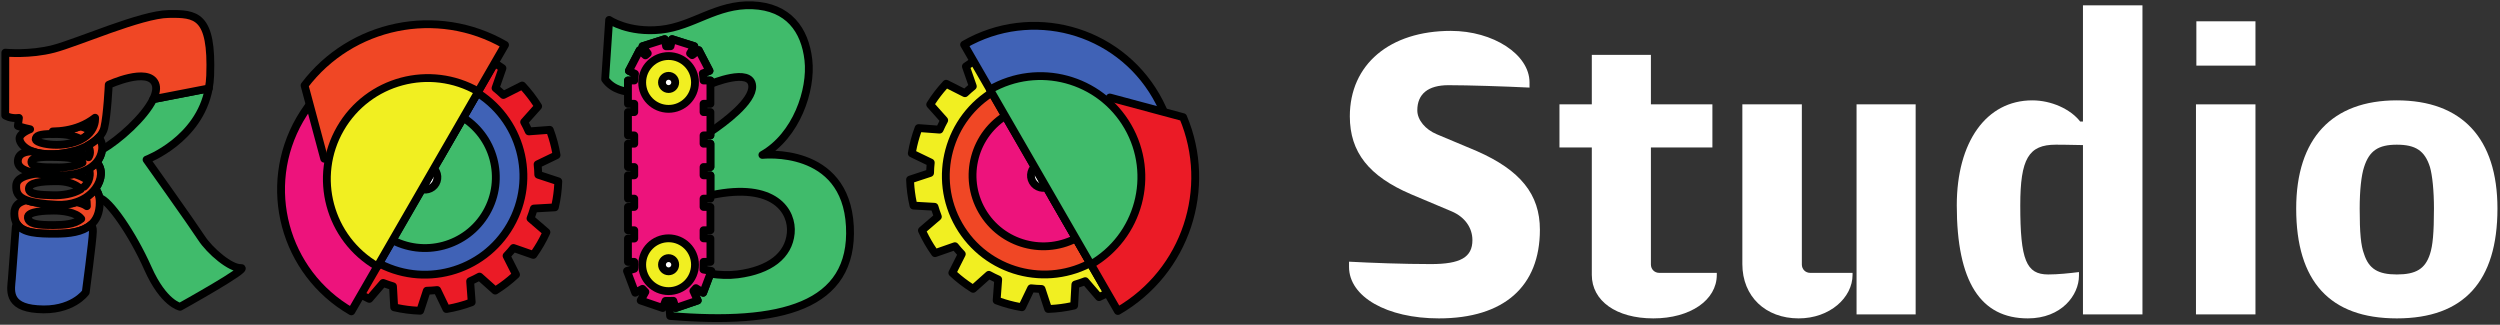 <svg id="ere954mhyapk1" xmlns="http://www.w3.org/2000/svg" xmlns:xlink="http://www.w3.org/1999/xlink" viewBox="0 0 639 83" shape-rendering="geometricPrecision" text-rendering="geometricPrecision"><rect x="0" y="0" width="639" height="83" fill="#333333" stroke="none"/><style><![CDATA[#ere954mhyapk6_tr {animation: ere954mhyapk6_tr__tr 10000ms linear infinite normal forwards}@keyframes ere954mhyapk6_tr__tr { 0% {transform: translate(255.23px,133.192px) rotate(0deg)} 100% {transform: translate(255.23px,133.192px) rotate(360deg)} }#ere954mhyapk7_tr {animation: ere954mhyapk7_tr__tr 10000ms linear infinite normal forwards}@keyframes ere954mhyapk7_tr__tr { 0% {transform: translate(255.23px,133.191px) rotate(0deg)} 100% {transform: translate(255.23px,133.191px) rotate(360deg)} }#ere954mhyapk32_tr {animation: ere954mhyapk32_tr__tr 10000ms linear infinite normal forwards}@keyframes ere954mhyapk32_tr__tr { 0% {transform: translate(255.23px,133.192px) rotate(0deg)} 100% {transform: translate(255.23px,133.192px) rotate(360deg)} }#ere954mhyapk33_tr {animation: ere954mhyapk33_tr__tr 10000ms linear infinite normal forwards}@keyframes ere954mhyapk33_tr__tr { 0% {transform: translate(255.23px,133.191px) rotate(0deg)} 100% {transform: translate(255.23px,133.191px) rotate(360deg)} }]]></style><g id="ere954mhyapk2" transform="matrix(-0.532 0.307 -0.307 -0.532 432.226 36.778)" clip-rule="evenodd"><g id="ere954mhyapk3" transform="matrix(-0.866 -0.5 0.5 -0.866 383.909 354.326)" clip-rule="evenodd"><circle id="ere954mhyapk4" r="12" transform="matrix(1 0 0 1 240.32 128)" clip-rule="evenodd" fill="rgb(255,255,255)" fill-rule="evenodd" stroke="rgb(0,0,0)" stroke-width="3.26" stroke-linecap="round" stroke-linejoin="round" stroke-miterlimit="1.5"/></g><g id="ere954mhyapk5" transform="matrix(1.087 0 0 1.087 -37.64 -21.459)" clip-rule="evenodd"><g id="ere954mhyapk6_tr" transform="translate(255.23,133.192) rotate(0)"><path id="ere954mhyapk6" d="M260.252,82.208C256.912,81.879,253.548,81.879,250.209,82.208L248.706,90.137C247.387,90.337,246.077,90.597,244.782,90.918L240.359,84.167C237.148,85.141,234.04,86.428,231.08,88.01L232.726,95.911C231.584,96.601,230.474,97.342,229.4,98.134L222.73,93.59C220.136,95.719,217.758,98.097,215.629,100.691L220.173,107.361C219.381,108.435,218.64,109.545,217.95,110.687L210.049,109.041C208.467,112.001,207.18,115.109,206.206,118.32L212.957,122.743C212.636,124.038,212.376,125.348,212.176,126.667L204.247,128.17C203.918,131.509,203.918,134.873,204.247,138.213L212.176,139.716C212.376,141.035,212.636,142.344,212.957,143.64L206.206,148.063C207.18,151.274,208.467,154.381,210.049,157.341L217.95,155.695C218.64,156.837,219.381,157.947,220.173,159.022L215.629,165.691C217.758,168.285,220.136,170.664,222.73,172.793L229.4,168.248C230.474,169.04,231.584,169.782,232.726,170.471L231.08,178.372C234.04,179.954,237.148,181.241,240.359,182.215L244.782,175.465C246.077,175.785,247.387,176.045,248.706,176.245L250.209,184.175C253.548,184.504,256.912,184.504,260.252,184.175L261.755,176.245C263.074,176.045,264.383,175.785,265.678,175.465L270.101,182.215C273.313,181.241,276.42,179.954,279.38,178.372L277.734,170.471C278.876,169.782,279.986,169.04,281.061,168.248L287.73,172.793C290.324,170.664,292.703,168.285,294.832,165.691L290.287,159.022C291.079,157.947,291.821,156.837,292.51,155.695L300.411,157.341C301.993,154.381,303.28,151.274,304.254,148.063L297.504,143.64C297.824,142.344,298.084,141.035,298.284,139.716L306.214,138.213C306.543,134.873,306.543,131.509,306.214,128.17L298.284,126.667C298.084,125.348,297.824,124.038,297.504,122.743L304.254,118.32C303.28,115.109,301.993,112.001,300.411,109.041L292.51,110.687C291.821,109.545,291.079,108.435,290.287,107.361L294.832,100.691C292.703,98.097,290.324,95.719,287.73,93.59L281.061,98.134C279.986,97.342,278.876,96.601,277.734,95.911L279.38,88.01C276.42,86.428,273.313,85.141,270.101,84.167L265.678,90.918C264.383,90.597,263.074,90.337,261.755,90.137L260.252,82.208ZM255.23,122.945C260.885,122.945,265.476,127.536,265.476,133.191C265.476,138.846,260.885,143.437,255.23,143.437C249.575,143.437,244.984,138.846,244.984,133.191C244.984,127.536,249.575,122.945,255.23,122.945Z" transform="translate(-255.23,-133.192)" clip-rule="evenodd" fill="rgb(241,239,33)" fill-rule="evenodd" stroke="none" stroke-width="1" stroke-linecap="round" stroke-linejoin="round" stroke-miterlimit="1.5"/></g><g id="ere954mhyapk7_tr" transform="translate(255.23,133.191) rotate(0)"><path id="ere954mhyapk7" d="M245.461,177.163L241.612,183.037C241.248,183.593,240.56,183.842,239.924,183.649C236.619,182.647,233.42,181.322,230.374,179.694C229.788,179.38,229.478,178.718,229.613,178.067L231.046,171.192C230.481,170.833,229.925,170.461,229.377,170.077L223.574,174.031C223.024,174.405,222.294,174.373,221.779,173.951C219.11,171.76,216.661,169.312,214.47,166.642C214.049,166.128,214.016,165.397,214.39,164.848L218.344,159.044C217.96,158.497,217.588,157.94,217.229,157.376L210.355,158.808C209.704,158.944,209.041,158.634,208.728,158.047C207.1,155.001,205.775,151.803,204.772,148.498C204.579,147.861,204.828,147.174,205.385,146.809L211.258,142.961C211.113,142.308,210.983,141.652,210.867,140.993L203.968,139.685C203.314,139.561,202.821,139.021,202.755,138.36C202.417,134.922,202.417,131.46,202.755,128.023C202.821,127.361,203.314,126.821,203.968,126.698L210.867,125.39C210.983,124.731,211.113,124.075,211.258,123.422L205.385,119.573C204.828,119.209,204.579,118.521,204.772,117.885C205.775,114.58,207.1,111.381,208.728,108.335C209.041,107.749,209.704,107.439,210.355,107.575L217.229,109.007C217.588,108.442,217.96,107.886,218.344,107.338L214.39,101.535C214.016,100.985,214.049,100.255,214.47,99.741C216.661,97.071,219.11,94.623,221.779,92.431C222.294,92.01,223.024,91.977,223.574,92.351L229.377,96.305C229.925,95.921,230.481,95.55,231.046,95.19L229.613,88.316C229.478,87.665,229.788,87.002,230.374,86.689C233.42,85.061,236.619,83.736,239.924,82.733C240.56,82.54,241.248,82.79,241.612,83.346L245.461,89.22C246.114,89.074,246.77,88.944,247.429,88.828L248.736,81.929C248.86,81.275,249.4,80.782,250.062,80.717C253.499,80.378,256.961,80.378,260.398,80.717C261.06,80.782,261.6,81.275,261.724,81.929L263.032,88.828C263.69,88.944,264.347,89.074,265,89.22L268.848,83.346C269.213,82.79,269.9,82.54,270.536,82.733C273.842,83.736,277.04,85.061,280.086,86.689C280.673,87.002,280.982,87.665,280.847,88.316L279.415,95.19C279.979,95.55,280.535,95.921,281.083,96.305L286.886,92.351C287.436,91.977,288.167,92.01,288.681,92.431C291.351,94.623,293.799,97.071,295.99,99.741C296.412,100.255,296.444,100.985,296.07,101.535L292.116,107.338C292.5,107.886,292.872,108.442,293.231,109.007L300.106,107.575C300.757,107.439,301.419,107.749,301.733,108.335C303.361,111.381,304.686,114.58,305.688,117.885C305.881,118.521,305.632,119.209,305.076,119.573L299.202,123.422C299.347,124.075,299.478,124.731,299.593,125.39L306.493,126.698C307.146,126.821,307.64,127.361,307.705,128.023C308.043,131.46,308.043,134.922,307.705,138.36C307.64,139.021,307.146,139.561,306.493,139.685L299.593,140.993C299.478,141.651,299.347,142.308,299.202,142.961L305.076,146.809C305.632,147.174,305.881,147.861,305.688,148.498C304.686,151.803,303.361,155.001,301.733,158.047C301.419,158.634,300.757,158.944,300.106,158.808L293.231,157.376C292.872,157.94,292.5,158.497,292.116,159.044L296.07,164.848C296.444,165.397,296.412,166.128,295.99,166.642C293.799,169.312,291.351,171.76,288.681,173.951C288.167,174.373,287.436,174.405,286.886,174.031L281.083,170.077C280.535,170.461,279.979,170.833,279.415,171.192L280.847,178.067C280.982,178.718,280.673,179.38,280.086,179.694C277.04,181.322,273.842,182.647,270.536,183.649C269.9,183.842,269.213,183.593,268.848,183.037L265,177.163C264.347,177.308,263.69,177.439,263.032,177.554L261.724,184.454C261.6,185.107,261.06,185.601,260.398,185.666C256.961,186.004,253.499,186.004,250.062,185.666C249.4,185.601,248.86,185.107,248.736,184.454L247.429,177.554C246.77,177.439,246.114,177.308,245.461,177.163ZM232.779,177.566C235.019,178.7,237.342,179.662,239.728,180.444L243.528,174.644C243.877,174.111,244.524,173.857,245.141,174.01C246.392,174.319,247.656,174.571,248.93,174.764C249.559,174.859,250.06,175.341,250.178,175.966L251.469,182.78C253.973,182.97,256.487,182.97,258.991,182.78L260.282,175.966C260.401,175.341,260.901,174.859,261.53,174.764C262.804,174.571,264.068,174.319,265.319,174.01C265.937,173.857,266.583,174.111,266.932,174.644L270.733,180.444C273.118,179.662,275.441,178.7,277.681,177.566L276.267,170.777C276.137,170.154,276.415,169.517,276.96,169.188C278.063,168.523,279.134,167.806,280.172,167.042C280.684,166.665,281.379,166.652,281.904,167.01L287.636,170.915C289.54,169.279,291.318,167.501,292.954,165.597L289.049,159.865C288.691,159.34,288.704,158.645,289.081,158.133C289.845,157.096,290.561,156.024,291.227,154.921C291.556,154.376,292.193,154.098,292.816,154.228L299.605,155.642C300.739,153.402,301.701,151.079,302.483,148.694L296.682,144.893C296.15,144.544,295.896,143.898,296.049,143.28C296.358,142.029,296.61,140.765,296.803,139.491C296.898,138.862,297.38,138.362,298.005,138.243L304.819,136.952C305.009,134.449,305.009,131.934,304.819,129.431L298.005,128.139C297.38,128.021,296.898,127.52,296.803,126.891C296.61,125.617,296.358,124.353,296.049,123.102C295.896,122.485,296.15,121.838,296.682,121.489L302.483,117.689C301.701,115.303,300.739,112.98,299.605,110.74L292.816,112.154C292.193,112.284,291.556,112.006,291.227,111.462C290.561,110.359,289.845,109.287,289.081,108.25C288.704,107.737,288.691,107.043,289.049,106.517L292.954,100.786C291.318,98.881,289.54,97.103,287.636,95.467L281.904,99.372C281.379,99.73,280.684,99.718,280.172,99.34C279.134,98.576,278.063,97.86,276.96,97.194C276.415,96.865,276.137,96.228,276.267,95.606L277.681,88.816C275.441,87.682,273.118,86.72,270.733,85.938L266.932,91.739C266.583,92.271,265.937,92.525,265.319,92.372C264.068,92.063,262.804,91.812,261.53,91.619C260.901,91.523,260.401,91.041,260.282,90.416L258.991,83.602C256.487,83.412,253.973,83.412,251.469,83.602L250.178,90.416C250.06,91.041,249.559,91.523,248.93,91.619C247.656,91.812,246.392,92.063,245.141,92.372C244.524,92.525,243.877,92.271,243.528,91.739L239.728,85.938C237.342,86.72,235.019,87.682,232.779,88.816L234.193,95.606C234.323,96.228,234.045,96.865,233.501,97.194C232.398,97.86,231.326,98.576,230.289,99.34C229.776,99.718,229.082,99.73,228.556,99.372L222.825,95.467C220.92,97.103,219.142,98.881,217.506,100.786L221.411,106.517C221.769,107.043,221.757,107.737,221.379,108.25C220.615,109.287,219.899,110.359,219.233,111.462C218.904,112.006,218.267,112.284,217.645,112.154L210.855,110.74C209.721,112.98,208.759,115.303,207.977,117.689L213.778,121.489C214.31,121.838,214.564,122.485,214.411,123.102C214.102,124.353,213.851,125.617,213.658,126.891C213.562,127.52,213.08,128.021,212.455,128.139L205.641,129.431C205.451,131.934,205.451,134.448,205.641,136.952L212.455,138.243C213.08,138.362,213.562,138.862,213.658,139.491C213.851,140.765,214.102,142.029,214.411,143.28C214.564,143.898,214.31,144.544,213.778,144.893L207.977,148.694C208.759,151.079,209.721,153.402,210.855,155.642L217.645,154.228C218.267,154.098,218.904,154.376,219.233,154.921C219.899,156.024,220.615,157.096,221.379,158.133C221.757,158.645,221.769,159.34,221.411,159.865L217.506,165.597C219.142,167.501,220.92,169.279,222.825,170.915L228.556,167.01C229.082,166.652,229.776,166.665,230.289,167.042C231.326,167.806,232.398,168.523,233.501,169.188C234.045,169.517,234.323,170.154,234.193,170.777L232.779,177.566ZM255.23,121.447C248.748,121.447,243.486,126.709,243.486,133.191C243.486,139.673,248.748,144.936,255.23,144.936C261.712,144.936,266.975,139.673,266.975,133.191C266.975,126.709,261.712,121.447,255.23,121.447ZM255.23,124.444C260.058,124.444,263.978,128.363,263.978,133.191C263.978,138.019,260.058,141.939,255.23,141.939C250.402,141.939,246.483,138.019,246.483,133.191C246.483,128.363,250.402,124.444,255.23,124.444Z" transform="translate(-255.23,-133.191)" clip-rule="evenodd" fill="rgb(0,0,0)" fill-rule="evenodd" stroke="none" stroke-width="1" stroke-linecap="round" stroke-linejoin="round" stroke-miterlimit="1.5"/></g></g><g id="ere954mhyapk8" transform="matrix(1.237 0 0 1.237 -61.689 -45.462)" clip-rule="evenodd"><path id="ere954mhyapk9" d="M243.691,103C261.982,103,276.832,117.85,276.832,136.142C276.832,154.433,261.982,169.283,243.691,169.283C225.399,169.283,210.549,154.433,210.549,136.142C210.549,117.85,225.399,103,243.691,103ZM243.691,113.832C256.003,113.832,266,123.829,266,136.142C266,148.454,256.003,158.451,243.691,158.451C231.378,158.451,221.382,148.454,221.382,136.142C221.382,123.829,231.378,113.832,243.691,113.832Z" clip-rule="evenodd" fill="rgb(240,71,37)" fill-rule="evenodd" stroke="rgb(0,0,0)" stroke-width="2.63" stroke-linecap="round" stroke-linejoin="round" stroke-miterlimit="1.5"/></g><path id="ere954mhyapk10" d="M240.017,93.847C256.281,93.847,269.486,107.051,269.486,123.315C269.486,139.579,256.281,152.783,240.017,152.783C223.753,152.783,210.549,139.579,210.549,123.315C210.549,107.051,223.753,93.847,240.017,93.847ZM240.017,118.161C242.862,118.161,245.171,120.47,245.171,123.315C245.171,126.159,242.862,128.468,240.017,128.468C237.173,128.468,234.864,126.159,234.864,123.315C234.864,120.47,237.173,118.161,240.017,118.161Z" clip-rule="evenodd" fill="rgb(237,19,124)" fill-rule="evenodd" stroke="rgb(0,0,0)" stroke-width="3.26" stroke-linecap="round" stroke-linejoin="round" stroke-miterlimit="1.5"/><g id="ere954mhyapk11" transform="matrix(1.36 0 0 1.36 -78.243 -146.233)" clip-rule="evenodd"><path id="ere954mhyapk12" d="M235,159C211.252,159,192,178.252,192,202C192,225.748,211.252,245,235,245L235,159Z" clip-rule="evenodd" fill="rgb(64,98,182)" fill-rule="evenodd" stroke="rgb(0,0,0)" stroke-width="2.4" stroke-linecap="round" stroke-linejoin="round" stroke-miterlimit="1.5"/></g><path id="ere954mhyapk13" d="M241.335,113.642L199.834,137.603L177.499,115.267C181.458,83.534,208.529,58.979,241.335,58.979L241.335,113.642Z" clip-rule="evenodd" fill="rgb(235,27,38)" fill-rule="evenodd" stroke="rgb(0,0,0)" stroke-width="3.26" stroke-linecap="round" stroke-linejoin="round" stroke-miterlimit="1.5"/><g id="ere954mhyapk14" transform="matrix(0.977 0 0 0.977 11.8 -73.988)" clip-rule="evenodd"><path id="ere954mhyapk15" d="M235,159C211.252,159,192,178.252,192,202C192,225.748,211.252,245,235,245L235,159Z" clip-rule="evenodd" fill="rgb(64,187,107)" fill-rule="evenodd" stroke="rgb(0,0,0)" stroke-width="3.34" stroke-linecap="round" stroke-linejoin="round" stroke-miterlimit="1.5"/></g></g><g id="ere954mhyapk16" transform="matrix(0.614 0 0 0.614 -38.575 -30.834)" clip-rule="evenodd"><g id="ere954mhyapk17" transform="matrix(-0 2.758 2.758 0 324.015 88.347)" clip-rule="evenodd"><path id="ere954mhyapk18" d="M0,0C0,0,-0.146,-2.169,-1.862,-3.362L-10.821,-2.758C-10.821,-2.758,-8.828,0.131,-9.342,5.033C-9.86,9.936,-13.243,13.439,-13.026,18.87C-12.805,24.306,-9.316,26.802,-4.771,27.315C-0.221,27.829,6.674,25.494,9.559,20.37C9.559,20.37,8.154,32.948,20.324,33.577C32.495,34.206,35.243,23.062,33.869,6.442L31.619,6.261C31.619,6.448,31.609,6.629,31.589,6.805C31.589,6.845,31.584,6.885,31.579,6.926L32.666,7.283L31.528,10.61L30.089,9.956L29.993,10.057C29.883,10.157,29.757,10.268,29.696,10.313C29.677,10.328,29.666,10.338,29.666,10.338L30.361,11.431L27.467,12.523L27.502,12.613C27.693,13.912,27.759,15.291,27.588,16.625C26.958,21.538,24.714,24.331,21.387,24.653C18.155,24.97,13.59,22.282,15.628,12.674L15.628,12.528L12.639,12.528L12.639,11.491L11.385,11.491L11.385,12.528L7.867,12.528L7.867,11.491L6.614,11.491L6.614,12.528L6.085,12.528C4.676,14.612,1.48,18.965,-0.825,18.839C-3.745,18.688,-1.137,12.528,-1.137,12.528L-1.676,12.528L-1.676,11.491C-1.676,11.491,-2.386,11.451,-2.748,11.37L-3.13,12.387L-6.251,10.766L-5.501,9.77C-5.592,9.669,-5.763,9.453,-5.763,9.453L-6.85,10.097L-7.912,6.745L-6.85,6.508L-6.845,6.508C-6.85,6.427,-6.85,6.347,-6.85,6.261C-6.85,6.121,-6.845,5.979,-6.835,5.838L-6.84,5.838L-7.912,5.627L-6.85,2.275L-5.763,3.07C-5.672,2.949,-5.572,2.833,-5.466,2.718L-6.251,1.842L-3.13,0.221L-2.688,1.143L-2.672,1.138C-2.335,1.072,-1.676,1.032,-1.676,1.032L-1.676,0.081L0,0.081L0,0Z" clip-rule="evenodd" fill="rgb(64,187,107)" stroke="rgb(0,0,0)" stroke-width="1.18" stroke-linejoin="round" stroke-miterlimit="2"/></g><path id="ere954mhyapk19" d="M331.512,73.273C331.829,72.981,332.149,72.702,332.482,72.451L330.29,69.453L339.535,66.524L340.117,69.481L340.117,69.494C340.506,69.467,341.741,69.453,341.965,69.467L341.965,69.453L342.616,66.524L351.861,69.453L350.084,72.451C350.084,72.451,350.683,72.926,350.959,73.174L353.708,71.105L358.177,79.713L355.374,80.767C355.591,81.75,355.701,83.657,355.705,83.724L355.707,83.724L358.567,83.724L358.567,93.427L355.707,93.427L355.707,96.886L358.567,96.886L358.567,106.588L355.707,106.588L355.707,110.044L358.567,110.044L358.567,119.747L355.707,119.747L355.707,123.206L358.567,123.206L358.567,132.909L355.707,132.909L355.707,136.364L358.567,136.364L358.567,146.07L355.707,146.07L355.707,149.44L358.567,149.526L358.567,159.229L355.707,159.229C355.707,159.229,355.695,162.006,355.65,162.439L358.968,163.007L355.54,172.086L352.528,170.167L351.473,171.334L353.279,175.303L344.103,178.441L343.116,175.443C343.006,175.457,340.34,175.527,339.868,175.486L338.715,178.442L329.525,175.304L331.497,171.724C331.067,171.321,330.665,170.905,330.29,170.461L330.289,170.462L327.263,172.086L323.835,163.007L326.861,162.118L326.86,159.229L324.237,159.229L324.237,149.526L326.86,149.526L326.86,146.07L324.237,146.07L324.237,136.364L326.86,136.364L326.86,132.909L324.237,132.909L324.237,123.206L326.86,123.206L326.86,119.747L324.237,119.747L324.237,110.044L326.86,110.044L326.86,106.588L324.237,106.588L324.237,96.886L326.86,96.886L326.86,93.427L324.237,93.427L324.237,83.724L326.86,83.724L326.86,83.724C326.86,83.724,326.973,81.906,327.152,80.977L327.166,80.935L324.626,79.714L329.097,71.106L331.51,73.271L331.512,73.273Z" clip-rule="evenodd" fill="rgb(237,19,124)" stroke="rgb(0,0,0)" stroke-width="3.26" stroke-linejoin="round" stroke-miterlimit="2"/><g id="ere954mhyapk20" transform="matrix(0.438 0 0 0.438 235.982 28.482)" clip-rule="evenodd"><circle id="ere954mhyapk21" r="12" transform="matrix(1 0 0 1 240.32 128)" clip-rule="evenodd" fill="rgb(255,255,255)" fill-rule="evenodd" stroke="rgb(0,0,0)" stroke-width="7.43" stroke-linecap="round" stroke-linejoin="round" stroke-miterlimit="1.5"/></g><g id="ere954mhyapk22" transform="matrix(1.019 0 0 1.019 -7.135 -1.864)" clip-rule="evenodd"><path id="ere954mhyapk23" d="M341.791,74C347.746,74,352.581,78.835,352.581,84.791C352.581,90.746,347.746,95.581,341.791,95.581C335.835,95.581,331,90.746,331,84.791C331,78.835,335.835,74,341.791,74ZM341.791,82.093C343.279,82.093,344.488,83.302,344.488,84.791C344.488,86.279,343.279,87.488,341.791,87.488C340.302,87.488,339.093,86.279,339.093,84.791C339.093,83.302,340.302,82.093,341.791,82.093Z" clip-rule="evenodd" fill="rgb(241,239,33)" fill-rule="evenodd" stroke="rgb(0,0,0)" stroke-width="3.2" stroke-linecap="round" stroke-linejoin="round" stroke-miterlimit="1.5"/></g><g id="ere954mhyapk24" transform="matrix(0.438 0 0 0.438 235.982 104.361)" clip-rule="evenodd"><circle id="ere954mhyapk25" r="12" transform="matrix(1 0 0 1 240.32 128)" clip-rule="evenodd" fill="rgb(255,255,255)" fill-rule="evenodd" stroke="rgb(0,0,0)" stroke-width="7.43" stroke-linecap="round" stroke-linejoin="round" stroke-miterlimit="1.5"/></g><g id="ere954mhyapk26" transform="matrix(1.019 0 0 1.019 -7.135 74.015)" clip-rule="evenodd"><path id="ere954mhyapk27" d="M341.791,74C347.746,74,352.581,78.835,352.581,84.791C352.581,90.746,347.746,95.581,341.791,95.581C335.835,95.581,331,90.746,331,84.791C331,78.835,335.835,74,341.791,74ZM341.791,82.093C343.279,82.093,344.488,83.302,344.488,84.791C344.488,86.279,343.279,87.488,341.791,87.488C340.302,87.488,339.093,86.279,339.093,84.791C339.093,83.302,340.302,82.093,341.791,82.093Z" clip-rule="evenodd" fill="rgb(241,239,33)" fill-rule="evenodd" stroke="rgb(0,0,0)" stroke-width="3.2" stroke-linecap="round" stroke-linejoin="round" stroke-miterlimit="1.5"/></g></g><g id="ere954mhyapk28" transform="matrix(0.532 0.307 -0.307 0.532 18.803 -93.983)" clip-rule="evenodd"><g id="ere954mhyapk29" transform="matrix(0.866 -0.5 0.5 0.866 -32.338 132.624)" clip-rule="evenodd"><circle id="ere954mhyapk30" r="12" transform="matrix(1 0 0 1 240.32 128)" clip-rule="evenodd" fill="rgb(255,255,255)" fill-rule="evenodd" stroke="rgb(0,0,0)" stroke-width="3.26" stroke-linecap="round" stroke-linejoin="round" stroke-miterlimit="1.5"/></g><g id="ere954mhyapk31" transform="matrix(1.087 0 0 1.087 -37.64 -21.459)" clip-rule="evenodd"><g id="ere954mhyapk32_tr" transform="translate(255.23,133.192) rotate(0)"><path id="ere954mhyapk32" d="M260.252,82.208C256.912,81.879,253.548,81.879,250.209,82.208L248.706,90.137C247.387,90.337,246.077,90.597,244.782,90.918L240.359,84.167C237.148,85.141,234.04,86.428,231.08,88.01L232.726,95.911C231.584,96.601,230.474,97.342,229.4,98.134L222.73,93.59C220.136,95.719,217.758,98.097,215.629,100.691L220.173,107.361C219.381,108.435,218.64,109.545,217.95,110.687L210.049,109.041C208.467,112.001,207.18,115.109,206.206,118.32L212.957,122.743C212.636,124.038,212.376,125.348,212.176,126.667L204.247,128.17C203.918,131.509,203.918,134.873,204.247,138.213L212.176,139.716C212.376,141.035,212.636,142.344,212.957,143.64L206.206,148.063C207.18,151.274,208.467,154.381,210.049,157.341L217.95,155.695C218.64,156.837,219.381,157.947,220.173,159.022L215.629,165.691C217.758,168.285,220.136,170.664,222.73,172.793L229.4,168.248C230.474,169.04,231.584,169.782,232.726,170.471L231.08,178.372C234.04,179.954,237.148,181.241,240.359,182.215L244.782,175.465C246.077,175.785,247.387,176.045,248.706,176.245L250.209,184.175C253.548,184.504,256.912,184.504,260.252,184.175L261.755,176.245C263.074,176.045,264.383,175.785,265.678,175.465L270.101,182.215C273.313,181.241,276.42,179.954,279.38,178.372L277.734,170.471C278.876,169.782,279.986,169.04,281.061,168.248L287.73,172.793C290.324,170.664,292.703,168.285,294.832,165.691L290.287,159.022C291.079,157.947,291.821,156.837,292.51,155.695L300.411,157.341C301.993,154.381,303.28,151.274,304.254,148.063L297.504,143.64C297.824,142.344,298.084,141.035,298.284,139.716L306.214,138.213C306.543,134.873,306.543,131.509,306.214,128.17L298.284,126.667C298.084,125.348,297.824,124.038,297.504,122.743L304.254,118.32C303.28,115.109,301.993,112.001,300.411,109.041L292.51,110.687C291.821,109.545,291.079,108.435,290.287,107.361L294.832,100.691C292.703,98.097,290.324,95.719,287.73,93.59L281.061,98.134C279.986,97.342,278.876,96.601,277.734,95.911L279.38,88.01C276.42,86.428,273.313,85.141,270.101,84.167L265.678,90.918C264.383,90.597,263.074,90.337,261.755,90.137L260.252,82.208ZM255.23,122.945C260.885,122.945,265.476,127.536,265.476,133.191C265.476,138.846,260.885,143.437,255.23,143.437C249.575,143.437,244.984,138.846,244.984,133.191C244.984,127.536,249.575,122.945,255.23,122.945Z" transform="translate(-255.23,-133.192)" clip-rule="evenodd" fill="rgb(235,27,38)" fill-rule="evenodd" stroke="none" stroke-width="1" stroke-linecap="round" stroke-linejoin="round" stroke-miterlimit="1.5"/></g><g id="ere954mhyapk33_tr" transform="translate(255.23,133.191) rotate(0)"><path id="ere954mhyapk33" d="M231.046,95.19L229.613,88.316C229.478,87.665,229.788,87.002,230.374,86.689C233.42,85.061,236.619,83.736,239.924,82.733C240.56,82.54,241.248,82.79,241.612,83.346L245.461,89.22C246.114,89.074,246.77,88.944,247.429,88.828L248.736,81.929C248.86,81.275,249.4,80.782,250.062,80.717C253.499,80.378,256.961,80.378,260.398,80.717C261.06,80.782,261.6,81.275,261.724,81.929L263.032,88.828C263.69,88.944,264.347,89.074,265,89.22L268.848,83.346C269.213,82.79,269.9,82.54,270.536,82.733C273.842,83.736,277.04,85.061,280.086,86.689C280.673,87.002,280.982,87.665,280.847,88.316L279.415,95.19C279.979,95.55,280.535,95.921,281.083,96.305L286.886,92.351C287.436,91.977,288.167,92.01,288.681,92.431C291.351,94.623,293.799,97.071,295.99,99.741C296.412,100.255,296.444,100.985,296.07,101.535L292.116,107.338C292.5,107.886,292.872,108.442,293.231,109.007L300.106,107.575C300.757,107.439,301.419,107.749,301.733,108.335C303.361,111.381,304.686,114.58,305.688,117.885C305.881,118.521,305.632,119.209,305.076,119.573L299.202,123.422C299.347,124.075,299.478,124.731,299.593,125.39L306.493,126.698C307.146,126.821,307.64,127.361,307.705,128.023C308.043,131.46,308.043,134.922,307.705,138.36C307.64,139.021,307.146,139.561,306.493,139.685L299.593,140.993C299.478,141.651,299.347,142.308,299.202,142.961L305.076,146.809C305.632,147.174,305.881,147.861,305.688,148.498C304.686,151.803,303.361,155.001,301.733,158.047C301.419,158.634,300.757,158.944,300.106,158.808L293.231,157.376C292.872,157.94,292.5,158.497,292.116,159.044L296.07,164.848C296.444,165.397,296.412,166.128,295.99,166.642C293.799,169.312,291.351,171.76,288.681,173.951C288.167,174.373,287.436,174.405,286.886,174.031L281.083,170.077C280.535,170.461,279.979,170.833,279.415,171.192L280.847,178.067C280.982,178.718,280.673,179.38,280.086,179.694C277.04,181.322,273.842,182.647,270.536,183.649C269.9,183.842,269.213,183.593,268.848,183.037L265,177.163C264.347,177.308,263.69,177.439,263.032,177.554L261.724,184.454C261.6,185.107,261.06,185.601,260.398,185.666C256.961,186.004,253.499,186.004,250.062,185.666C249.4,185.601,248.86,185.107,248.736,184.454L247.429,177.554C246.77,177.439,246.114,177.308,245.461,177.163L241.612,183.037C241.248,183.593,240.56,183.842,239.924,183.649C236.619,182.647,233.42,181.322,230.374,179.694C229.788,179.38,229.478,178.718,229.613,178.067L231.046,171.192C230.481,170.833,229.925,170.461,229.377,170.077L223.574,174.031C223.024,174.405,222.294,174.373,221.779,173.951C219.11,171.76,216.661,169.312,214.47,166.642C214.049,166.128,214.016,165.397,214.39,164.848L218.344,159.044C217.96,158.497,217.588,157.94,217.229,157.376L210.355,158.808C209.704,158.944,209.041,158.634,208.728,158.047C207.1,155.001,205.775,151.803,204.772,148.498C204.579,147.861,204.828,147.174,205.385,146.809L211.258,142.961C211.113,142.308,210.983,141.652,210.867,140.993L203.968,139.685C203.314,139.561,202.821,139.021,202.755,138.36C202.417,134.922,202.417,131.46,202.755,128.023C202.821,127.361,203.314,126.821,203.968,126.698L210.867,125.39C210.983,124.731,211.113,124.075,211.258,123.422L205.385,119.573C204.828,119.209,204.579,118.521,204.772,117.885C205.775,114.58,207.1,111.381,208.728,108.335C209.041,107.749,209.704,107.439,210.355,107.575L217.229,109.007C217.588,108.442,217.96,107.886,218.344,107.338L214.39,101.535C214.016,100.985,214.049,100.255,214.47,99.741C216.661,97.071,219.11,94.623,221.779,92.431C222.294,92.01,223.024,91.977,223.574,92.351L229.377,96.305C229.925,95.921,230.481,95.55,231.046,95.19ZM232.779,88.816L234.193,95.606C234.323,96.228,234.045,96.865,233.501,97.194C232.398,97.86,231.326,98.576,230.289,99.34C229.776,99.718,229.082,99.73,228.556,99.372L222.825,95.467C220.92,97.103,219.142,98.881,217.506,100.786L221.411,106.517C221.769,107.043,221.757,107.737,221.379,108.25C220.615,109.287,219.899,110.359,219.233,111.462C218.904,112.006,218.267,112.284,217.645,112.154L210.855,110.74C209.721,112.98,208.759,115.303,207.977,117.689L213.778,121.489C214.31,121.838,214.564,122.485,214.411,123.102C214.102,124.353,213.851,125.617,213.658,126.891C213.562,127.52,213.08,128.021,212.455,128.139L205.641,129.431C205.451,131.934,205.451,134.448,205.641,136.952L212.455,138.243C213.08,138.362,213.562,138.862,213.658,139.491C213.851,140.765,214.102,142.029,214.411,143.28C214.564,143.898,214.31,144.544,213.778,144.893L207.977,148.694C208.759,151.079,209.721,153.402,210.855,155.642L217.645,154.228C218.267,154.098,218.904,154.376,219.233,154.921C219.899,156.024,220.615,157.096,221.379,158.133C221.757,158.645,221.769,159.34,221.411,159.865L217.506,165.597C219.142,167.501,220.92,169.279,222.825,170.915L228.556,167.01C229.082,166.652,229.776,166.665,230.289,167.042C231.326,167.806,232.398,168.523,233.501,169.188C234.045,169.517,234.323,170.154,234.193,170.777L232.779,177.566C235.019,178.7,237.342,179.662,239.728,180.444L243.528,174.644C243.877,174.111,244.524,173.857,245.141,174.01C246.392,174.319,247.656,174.571,248.93,174.764C249.559,174.859,250.06,175.341,250.178,175.966L251.469,182.78C253.973,182.97,256.487,182.97,258.991,182.78L260.282,175.966C260.401,175.341,260.901,174.859,261.53,174.764C262.804,174.571,264.068,174.319,265.319,174.01C265.937,173.857,266.583,174.111,266.932,174.644L270.733,180.444C273.118,179.662,275.441,178.7,277.681,177.566L276.267,170.777C276.137,170.154,276.415,169.517,276.96,169.188C278.063,168.523,279.134,167.806,280.172,167.042C280.684,166.665,281.379,166.652,281.904,167.01L287.636,170.915C289.54,169.279,291.318,167.501,292.954,165.597L289.049,159.865C288.691,159.34,288.704,158.645,289.081,158.133C289.845,157.096,290.561,156.024,291.227,154.921C291.556,154.376,292.193,154.098,292.816,154.228L299.605,155.642C300.739,153.402,301.701,151.079,302.483,148.694L296.682,144.893C296.15,144.544,295.896,143.898,296.049,143.28C296.358,142.029,296.61,140.765,296.803,139.491C296.898,138.862,297.38,138.362,298.005,138.243L304.819,136.952C305.009,134.449,305.009,131.934,304.819,129.431L298.005,128.139C297.38,128.021,296.898,127.52,296.803,126.891C296.61,125.617,296.358,124.353,296.049,123.102C295.896,122.485,296.15,121.838,296.682,121.489L302.483,117.689C301.701,115.303,300.739,112.98,299.605,110.74L292.816,112.154C292.193,112.284,291.556,112.006,291.227,111.462C290.561,110.359,289.845,109.287,289.081,108.25C288.704,107.737,288.691,107.043,289.049,106.517L292.954,100.786C291.318,98.881,289.54,97.103,287.636,95.467L281.904,99.372C281.379,99.73,280.684,99.718,280.172,99.34C279.134,98.576,278.063,97.86,276.96,97.194C276.415,96.865,276.137,96.228,276.267,95.606L277.681,88.816C275.441,87.682,273.118,86.72,270.733,85.938L266.932,91.739C266.583,92.271,265.937,92.525,265.319,92.372C264.068,92.063,262.804,91.812,261.53,91.619C260.901,91.523,260.401,91.041,260.282,90.416L258.991,83.602C256.487,83.412,253.973,83.412,251.469,83.602L250.178,90.416C250.06,91.041,249.559,91.523,248.93,91.619C247.656,91.812,246.392,92.063,245.141,92.372C244.524,92.525,243.877,92.271,243.528,91.739L239.728,85.938C237.342,86.72,235.019,87.682,232.779,88.816ZM255.23,121.447C248.748,121.447,243.486,126.709,243.486,133.191C243.486,139.673,248.748,144.936,255.23,144.936C261.712,144.936,266.975,139.673,266.975,133.191C266.975,126.709,261.712,121.447,255.23,121.447ZM255.23,124.444C260.058,124.444,263.978,128.363,263.978,133.191C263.978,138.019,260.058,141.939,255.23,141.939C250.402,141.939,246.483,138.019,246.483,133.191C246.483,128.363,250.402,124.444,255.23,124.444Z" transform="translate(-255.23,-133.191)" clip-rule="evenodd" fill="rgb(0,0,0)" fill-rule="evenodd" stroke="none" stroke-width="1" stroke-linecap="round" stroke-linejoin="round" stroke-miterlimit="1.5"/></g></g><g id="ere954mhyapk34" transform="matrix(1.237 0 0 1.237 -61.689 -45.462)" clip-rule="evenodd"><path id="ere954mhyapk35" d="M243.691,103C261.982,103,276.832,117.85,276.832,136.142C276.832,154.433,261.982,169.283,243.691,169.283C225.399,169.283,210.549,154.433,210.549,136.142C210.549,117.85,225.399,103,243.691,103ZM243.691,113.832C256.003,113.832,266,123.829,266,136.142C266,148.454,256.003,158.451,243.691,158.451C231.378,158.451,221.382,148.454,221.382,136.142C221.382,123.829,231.378,113.832,243.691,113.832Z" clip-rule="evenodd" fill="rgb(64,98,182)" fill-rule="evenodd" stroke="rgb(0,0,0)" stroke-width="2.63" stroke-linecap="round" stroke-linejoin="round" stroke-miterlimit="1.5"/></g><path id="ere954mhyapk36" d="M240.017,93.847C256.281,93.847,269.486,107.051,269.486,123.315C269.486,139.579,256.281,152.783,240.017,152.783C223.753,152.783,210.549,139.579,210.549,123.315C210.549,107.051,223.753,93.847,240.017,93.847ZM240.017,118.161C242.862,118.161,245.171,120.47,245.171,123.315C245.171,126.159,242.862,128.468,240.017,128.468C237.173,128.468,234.864,126.159,234.864,123.315C234.864,120.47,237.173,118.161,240.017,118.161Z" clip-rule="evenodd" fill="rgb(64,187,107)" fill-rule="evenodd" stroke="rgb(0,0,0)" stroke-width="3.26" stroke-linecap="round" stroke-linejoin="round" stroke-miterlimit="1.5"/><g id="ere954mhyapk37" transform="matrix(1.36 0 0 1.36 -78.243 -146.233)" clip-rule="evenodd"><path id="ere954mhyapk38" d="M235,159C211.252,159,192,178.252,192,202C192,225.748,211.252,245,235,245L235,159Z" clip-rule="evenodd" fill="rgb(237,19,124)" fill-rule="evenodd" stroke="rgb(0,0,0)" stroke-width="2.4" stroke-linecap="round" stroke-linejoin="round" stroke-miterlimit="1.5"/></g><path id="ere954mhyapk39" d="M241.335,113.642L199.834,137.603L177.499,115.267C181.458,83.534,208.529,58.979,241.335,58.979L241.335,113.642Z" clip-rule="evenodd" fill="rgb(240,71,37)" fill-rule="evenodd" stroke="rgb(0,0,0)" stroke-width="3.26" stroke-linecap="round" stroke-linejoin="round" stroke-miterlimit="1.5"/><g id="ere954mhyapk40" transform="matrix(0.977 0 0 0.977 11.8 -73.988)" clip-rule="evenodd"><path id="ere954mhyapk41" d="M235,159C211.252,159,192,178.252,192,202C192,225.748,211.252,245,235,245L235,159Z" clip-rule="evenodd" fill="rgb(241,239,33)" fill-rule="evenodd" stroke="rgb(0,0,0)" stroke-width="3.34" stroke-linecap="round" stroke-linejoin="round" stroke-miterlimit="1.5"/></g></g><g id="ere954mhyapk42" transform="matrix(0.614 0 0 0.614 -38.575 -30.834)" clip-rule="evenodd"><g id="ere954mhyapk43" transform="matrix(-0 2.758 2.758 0 163.094 161.783)" clip-rule="evenodd"><path id="ere954mhyapk44" d="M0,0C-0.09,1.535,5.854,-9.171,5.854,-9.171C5.854,-9.171,5.376,-11.667,0.061,-14.028C-5.249,-16.389,-10.272,-19.917,-10.58,-21.352C-11.088,-21.432,-11.511,-21.618,-11.974,-21.955C-13.353,-20.929,-14.994,-20.818,-15.95,-21.774C-16.484,-21.326,-17.118,-21.034,-17.863,-20.943C-19.323,-18.407,-22.771,-14.536,-25.478,-13.232L-27.104,-4.843C-19.323,-6.282,-16.353,-14.234,-16.353,-14.234C-16.353,-14.234,-6.573,-7.273,-4.555,-5.965C-2.536,-4.656,0.091,-1.535,0,0" clip-rule="evenodd" fill="rgb(64,187,107)" stroke="rgb(0,0,0)" stroke-width="1.18" stroke-linejoin="round" stroke-miterlimit="2"/></g><g id="ere954mhyapk45" transform="matrix(-0 2.758 2.758 0 84.756 104.937)" clip-rule="evenodd"><path id="ere954mhyapk46" d="M0,0C-0.021,1.324,-0.222,2.764,-0.78,4.152C-0.78,4.152,-0.584,4.983,-0.091,5.813C0.372,5.491,0.84,5.003,1.223,4.253L1.157,4.223C0.725,3.433,0.443,2.331,0.397,0.951C0.387,0.604,0.382,0.292,0.382,0.005L0,0Z" clip-rule="evenodd" fill="rgb(240,71,37)" stroke="rgb(0,0,0)" stroke-width="1.18" stroke-linejoin="round" stroke-miterlimit="2"/></g><g id="ere954mhyapk47" transform="matrix(-0 2.758 2.758 0 86.423 135.449)" clip-rule="evenodd"><path id="ere954mhyapk48" d="M0,0C0.055,1.143,-0.101,2.148,-0.408,3.015L-0.388,3.02C-0.222,3.664,-0.101,4.112,0.216,4.54L0.216,4.56L0.191,4.56C-0.262,4.57,-0.665,4.52,-1.032,4.414L-1.072,4.389C-1.459,4.987,-1.928,5.476,-2.426,5.844C-1.963,6.181,-1.54,6.367,-1.032,6.447C-0.826,6.482,-0.604,6.498,-0.357,6.498C1.243,6.498,2.315,5.989,3.025,5.169C4.138,3.88,4.374,1.837,4.374,-0.212C4.374,-2.809,4.304,-5.089,2.909,-5.985C2.507,-6.247,1.988,-6.393,1.329,-6.393C0.101,-6.393,-0.428,-5.698,-0.685,-4.551C-0.342,-3.635,-0.105,-2.205,0,0M2.124,3.704C1.087,2.919,0.881,0.715,0.881,-0.418C0.881,-1.551,0.956,-4.475,1.948,-4.349C2.935,-4.224,3.075,-2.829,3.07,-0.448C3.065,1.112,2.939,2.748,2.129,3.709L2.124,3.704Z" clip-rule="evenodd" fill="rgb(240,71,37)" stroke="rgb(0,0,0)" stroke-width="1.18" stroke-linejoin="round" stroke-miterlimit="2"/></g><g id="ere954mhyapk49" transform="matrix(-0 2.758 2.758 0 77.677 108.227)" clip-rule="evenodd"><path id="ere954mhyapk50" d="M0,0C0.599,0,1.409,3.634,0.211,6.433C0.151,6.568,0.09,6.699,0.03,6.819C-0.353,7.569,-0.821,8.058,-1.284,8.38C-2.291,9.085,-3.262,8.969,-3.262,8.969C-2.703,8.254,-2.28,7.494,-1.973,6.719C-1.415,5.33,-1.213,3.891,-1.193,2.566L-0.811,2.571C-0.811,0.533,-0.529,0,0,0M1.812,5.642C2.053,4.756,2.205,3.784,2.24,2.768C2.29,1.379,2.119,0.327,1.832,-0.458L1.832,-0.469C1.318,-1.878,0.453,-2.406,-0.086,-2.441C-0.921,-2.492,-1.525,-0.836,-1.525,-0.836C-1.757,-1.969,-2.019,-2.688,-2.019,-2.688L-3.237,-2.527C-3.076,-3.811,-3.604,-4.596,-3.604,-4.596L-13.087,-4.581C-13.087,-4.581,-12.719,-0.887,-13.666,2.723C-14.607,6.326,-18.86,15.915,-18.92,20.047C-18.986,24.18,-18.83,26.681,-9.614,26.339C-8.939,26.313,-8.3,26.243,-7.686,26.127L-6.06,17.737C-6.966,18.17,-7.787,18.32,-8.421,18.044C-10.973,16.927,-8.24,11.027,-8.24,11.027C-8.24,11.027,-3.709,10.821,-1.722,10.348C-1.233,10.232,-0.745,9.95,-0.297,9.527C0.156,9.104,0.568,8.546,0.931,7.882C0.936,7.872,0.946,7.856,0.951,7.847C1.298,7.202,1.59,6.457,1.812,5.642" clip-rule="evenodd" fill="rgb(240,71,37)" stroke="rgb(0,0,0)" stroke-width="1.18" stroke-linejoin="round" stroke-miterlimit="2"/></g><path id="ere954mhyapk51" d="M99.667,125.412C99.945,124.731,100.138,123.995,100.196,123.177C100.276,122.151,100.11,121.249,99.776,120.471C101.053,119.735,102.151,118.833,103.039,117.79C105.676,120.43,105.37,124.956,102.54,128.756C101.525,130.133,100.179,131.423,98.527,132.491C97.404,133.213,96.141,133.839,94.737,134.325C92.349,135.172,89.574,135.602,86.422,135.45C80.34,135.158,76.399,134.504,73.873,133.561C70.056,132.132,69.457,130.02,69.57,127.438C69.68,124.498,73.123,123.122,78.454,122.44C80.994,122.832,83.937,123.039,87.004,123.163C87.351,123.177,87.685,123.191,88.033,123.191L88.033,123.192C90.003,123.205,91.92,123.037,93.723,122.676L93.751,122.676C95.974,123.302,97.902,124.204,99.499,125.357L99.667,125.412ZM87.976,125.689C87.491,125.662,86.989,125.648,86.477,125.648C79.232,125.648,74.857,126.343,74.857,128.828C74.857,131.313,79.979,131.368,85.186,131.506C88.394,131.589,93.154,131.048,96.445,128.994L96.445,128.994L96.335,128.826C94.363,126.94,91.42,125.928,87.975,125.691L87.976,125.689ZM99.623,125.513C99.211,126.445,98.603,127.248,97.856,127.933C98.605,127.248,99.213,126.444,99.623,125.513Z" clip-rule="evenodd" fill="rgb(240,71,37)" stroke="rgb(0,0,0)" stroke-width="3.26" stroke-linejoin="round" stroke-miterlimit="2"/><g id="ere954mhyapk52" transform="matrix(-0 2.758 2.758 0 96.986 117.527)" clip-rule="evenodd"><path id="ere954mhyapk53" d="M0,0C-0.665,-1.143,-0.685,-3.171,-0.705,-3.977C-0.735,-5.295,-0.79,-7.646,0.005,-7.646C0.8,-7.646,0.871,-6.388,0.866,-3.428C0.861,-1.943,0.589,-0.735,0.136,0.075L0,0ZM1.867,-1.183C1.998,-1.837,2.059,-2.532,2.054,-3.246C2.054,-3.372,2.049,-3.493,2.043,-3.619C1.998,-4.731,1.923,-5.799,1.782,-6.72C1.495,-8.547,0.941,-9.795,-0.201,-9.689C-1.646,-9.554,-1.55,-7.631,-1.54,-7.47L-1.54,-7.459C-1.253,-6.674,-1.082,-5.622,-1.132,-4.233C-1.167,-3.217,-1.319,-2.245,-1.56,-1.359C-1.424,-0.317,-1.132,0.262,-0.705,0.911L-0.665,0.981C-0.956,1.163,-1.278,1.238,-1.616,1.192C-1.908,1.152,-2.179,1.052,-2.441,0.881C-2.804,1.545,-3.216,2.104,-3.669,2.526C-3.181,2.895,-2.572,3.115,-1.817,3.025C-1.072,2.935,-0.438,2.643,0.096,2.194C0.473,1.872,0.8,1.475,1.067,1.012C1.439,0.383,1.701,-0.362,1.867,-1.173L1.867,-1.183Z" clip-rule="evenodd" fill="rgb(240,71,37)" stroke="rgb(0,0,0)" stroke-width="1.18" stroke-linejoin="round" stroke-miterlimit="2"/></g><g id="ere954mhyapk54" transform="matrix(-0 2.758 2.758 0 85.838 147.513)" clip-rule="evenodd"><path id="ere954mhyapk55" d="M0,0C0,2.049,-0.236,4.092,-1.349,5.381L-1.304,5.421C-0.997,5.557,-1.017,5.692,-0.343,5.678C1.007,5.647,8.838,4.601,8.838,4.601C8.838,4.601,11.798,2.532,11.385,-2.692C11.068,-7.379,8.325,-6.674,6.855,-6.559C5.391,-6.447,-0.242,-6.01,-0.851,-5.979C-1.187,-5.964,-1.369,-5.863,-1.465,-5.773C-0.07,-4.877,0,-2.597,0,0" clip-rule="evenodd" fill="rgb(64,98,182)" stroke="rgb(0,0,0)" stroke-width="1.18" stroke-linejoin="round" stroke-miterlimit="2"/></g></g><g id="ere954mhyapk56" transform="matrix(6.379 0 0 6.379 -3471.54 -743.291)" clip-rule="evenodd"><g id="ere954mhyapk57" transform="matrix(16 0 0 16 597.66 129.119)" clip-rule="evenodd"><path id="ere954mhyapk58" d="M0.263,0.01C0.426,0.01,0.516,-0.07,0.516,-0.212C0.516,-0.301,0.467,-0.361,0.358,-0.409L0.258,-0.451C0.229,-0.463,0.209,-0.487,0.209,-0.511C0.209,-0.552,0.236,-0.574,0.287,-0.574C0.337,-0.574,0.428,-0.571,0.49,-0.568L0.49,-0.581C0.49,-0.651,0.399,-0.71,0.293,-0.71C0.14,-0.71,0.04,-0.626,0.04,-0.496C0.04,-0.406,0.088,-0.346,0.193,-0.301L0.295,-0.258C0.328,-0.244,0.347,-0.217,0.347,-0.186C0.347,-0.143,0.317,-0.126,0.243,-0.126C0.173,-0.126,0.095,-0.129,0.038,-0.132L0.038,-0.119C0.038,-0.044,0.133,0.01,0.263,0.01Z" clip-rule="evenodd" fill="rgb(255,255,255)" stroke="none" stroke-width="1" stroke-linecap="round" stroke-linejoin="round" stroke-miterlimit="1.5"/></g><g id="ere954mhyapk59" transform="matrix(16 0 0 16 606.556 129.119)" clip-rule="evenodd"><path id="ere954mhyapk60" d="M0.09,-0.099C0.09,-0.034,0.151,0.01,0.244,0.01C0.337,0.01,0.403,-0.036,0.403,-0.099L0.403,-0.104L0.259,-0.104C0.247,-0.104,0.238,-0.113,0.238,-0.125L0.238,-0.418L0.392,-0.418L0.392,-0.526L0.238,-0.526L0.238,-0.65L0.09,-0.65L0.09,-0.526L0.009,-0.526L0.009,-0.418L0.09,-0.418L0.09,-0.099Z" clip-rule="evenodd" fill="rgb(255,255,255)" stroke="none" stroke-width="1" stroke-linecap="round" stroke-linejoin="round" stroke-miterlimit="1.5"/></g><g id="ere954mhyapk61" transform="matrix(16 0 0 16 613.004 129.119)" clip-rule="evenodd"><path id="ere954mhyapk62" d="M0.35,0L0.498,0L0.498,-0.526L0.35,-0.526L0.35,0ZM0.064,-0.126C0.064,-0.045,0.122,0.01,0.205,0.01C0.283,0.01,0.34,-0.042,0.34,-0.099L0.34,-0.104L0.234,-0.104C0.222,-0.104,0.213,-0.113,0.213,-0.125L0.213,-0.526L0.064,-0.526L0.064,-0.126Z" clip-rule="evenodd" fill="rgb(255,255,255)" stroke="none" stroke-width="1" stroke-linecap="round" stroke-linejoin="round" stroke-miterlimit="1.5"/></g><g id="ere954mhyapk63" transform="matrix(16 0 0 16 622.06 129.119)" clip-rule="evenodd"><path id="ere954mhyapk64" d="M0.213,0.01C0.297,0.01,0.341,-0.048,0.341,-0.097L0.341,-0.106C0.317,-0.103,0.288,-0.1,0.264,-0.1C0.209,-0.1,0.194,-0.136,0.194,-0.273C0.194,-0.39,0.215,-0.425,0.283,-0.425C0.297,-0.425,0.301,-0.425,0.351,-0.424L0.351,0L0.5,0L0.5,-0.774L0.351,-0.774L0.351,-0.483L0.344,-0.483C0.32,-0.514,0.272,-0.536,0.224,-0.536C0.109,-0.536,0.035,-0.432,0.035,-0.273C0.035,-0.081,0.095,0.01,0.213,0.01Z" clip-rule="evenodd" fill="rgb(255,255,255)" stroke="none" stroke-width="1" stroke-linecap="round" stroke-linejoin="round" stroke-miterlimit="1.5"/></g><g id="ere954mhyapk65" transform="matrix(16 0 0 16 631.132 129.119)" clip-rule="evenodd"><path id="ere954mhyapk66" d="M0.068,-0.623L0.216,-0.623L0.216,-0.734L0.068,-0.734L0.068,-0.623ZM0.067,0L0.216,0L0.216,-0.526L0.067,-0.526L0.067,0Z" clip-rule="evenodd" fill="rgb(255,255,255)" stroke="none" stroke-width="1" stroke-linecap="round" stroke-linejoin="round" stroke-miterlimit="1.5"/></g><g id="ere954mhyapk67" transform="matrix(16 0 0 16 635.66 129.119)" clip-rule="evenodd"><path id="ere954mhyapk68" d="M0.287,0.01C0.455,0.01,0.539,-0.083,0.539,-0.265C0.539,-0.441,0.45,-0.536,0.287,-0.536C0.125,-0.536,0.035,-0.441,0.035,-0.265C0.035,-0.083,0.119,0.01,0.287,0.01ZM0.205,-0.151C0.197,-0.172,0.194,-0.204,0.194,-0.265C0.194,-0.31,0.198,-0.348,0.205,-0.369C0.218,-0.41,0.241,-0.425,0.287,-0.425C0.334,-0.425,0.357,-0.41,0.37,-0.369C0.376,-0.348,0.38,-0.31,0.38,-0.265C0.38,-0.204,0.377,-0.172,0.37,-0.151C0.358,-0.114,0.335,-0.1,0.287,-0.1C0.24,-0.1,0.217,-0.114,0.205,-0.151Z" clip-rule="evenodd" fill="rgb(255,255,255)" stroke="none" stroke-width="1" stroke-linecap="round" stroke-linejoin="round" stroke-miterlimit="1.5"/></g></g></svg>
